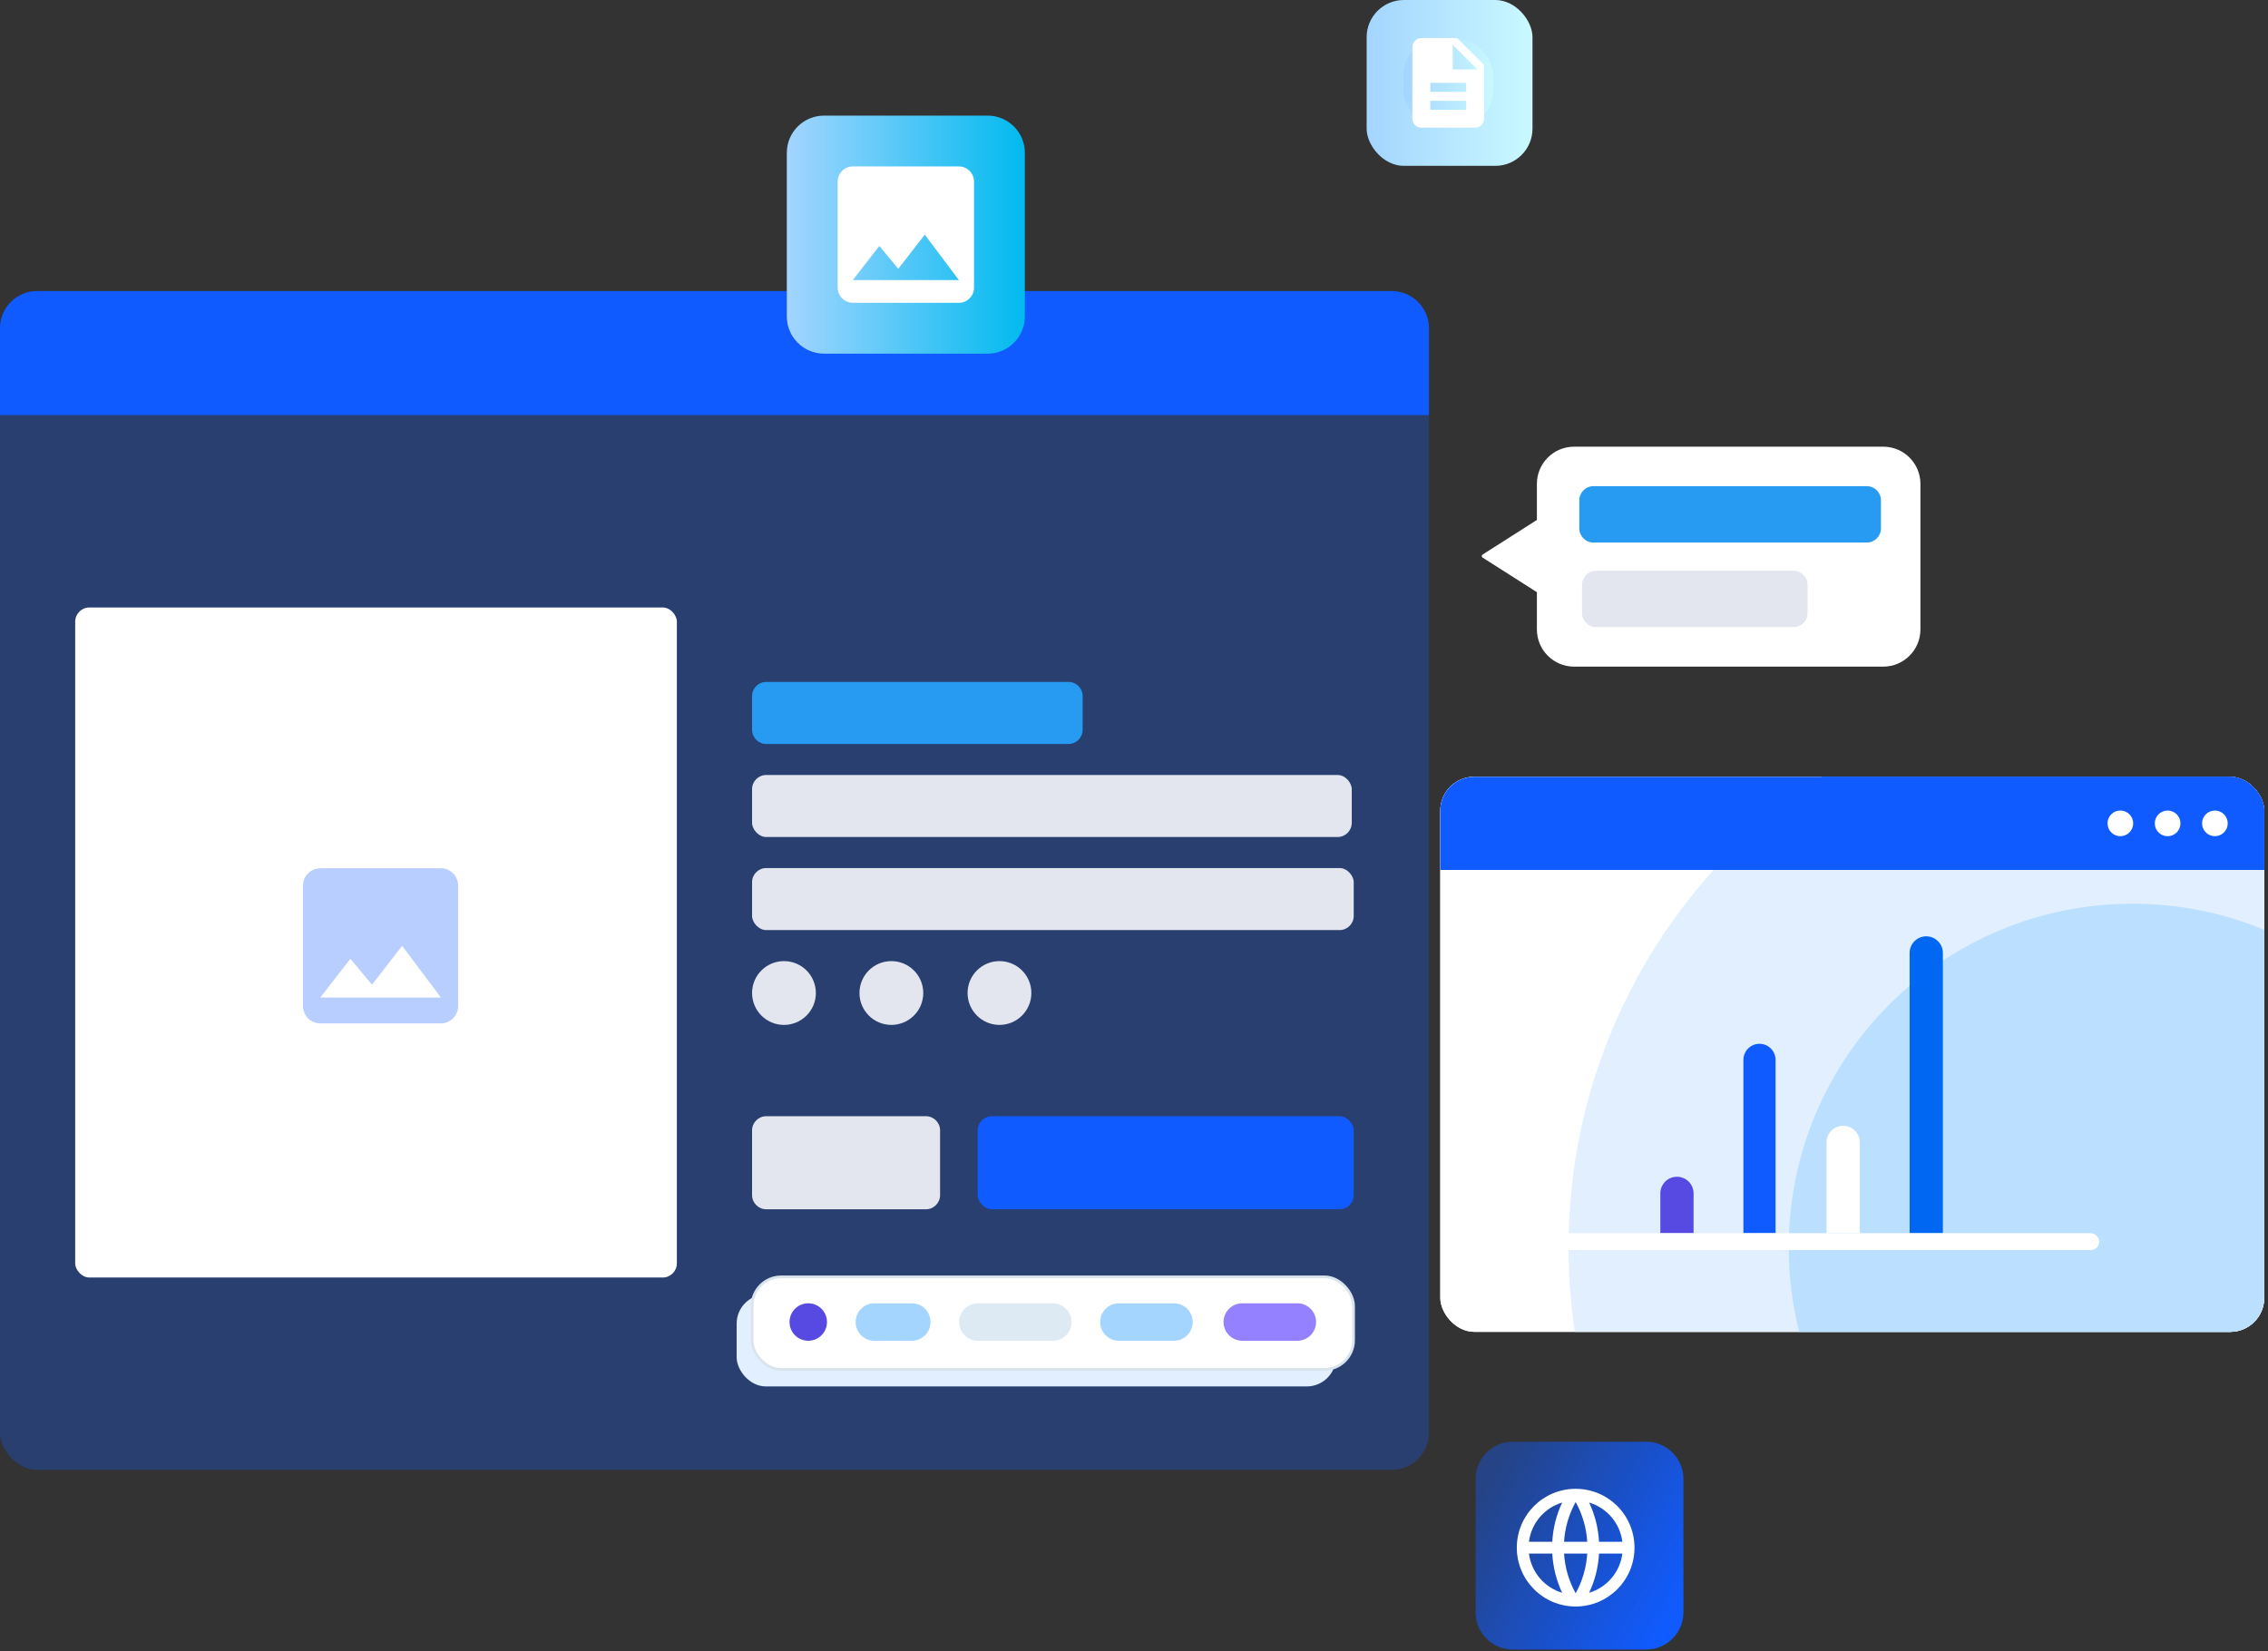 <svg width="423" height="308" viewBox="0 0 423 308" fill="none" xmlns="http://www.w3.org/2000/svg">
<rect x="0" y="0" width="423" height="308" fill="#333333" stroke="none"/>
<rect y="54.286" width="266.508" height="219.872" rx="6.941" fill="#105BFF" fill-opacity="0.3"/>
<rect x="14.026" y="113.304" width="112.214" height="124.98" rx="2.644" fill="white"/>
<path fill-rule="evenodd" clip-rule="evenodd" d="M85.448 165.166C85.448 163.398 84.002 161.951 82.234 161.951H59.732C57.964 161.951 56.518 163.398 56.518 165.166V187.667C56.518 189.435 57.964 190.882 59.732 190.882H82.234C84.002 190.882 85.448 189.435 85.448 187.667V165.166ZM65.358 178.827L69.376 183.665L75.001 176.416L82.234 186.06H59.732L65.358 178.827Z" fill="#105BFF" fill-opacity="0.3"/>
<path fill-rule="evenodd" clip-rule="evenodd" d="M140.267 129.835C140.267 128.375 141.45 127.191 142.911 127.191H199.279C200.739 127.191 201.923 128.375 201.923 129.835V136.119C201.923 137.579 200.739 138.763 199.279 138.763H142.911C141.45 138.763 140.267 137.579 140.267 136.119V129.835Z" fill="#279AF1"/>
<rect x="140.267" y="161.908" width="112.214" height="11.572" rx="2.644" fill="#E3E6EE"/>
<rect x="140.267" y="144.549" width="111.847" height="11.572" rx="2.644" fill="#E3E6EE"/>
<path fill-rule="evenodd" clip-rule="evenodd" d="M146.216 191.165C149.502 191.165 152.165 188.501 152.165 185.216C152.165 181.93 149.502 179.266 146.216 179.266C142.93 179.266 140.267 181.93 140.267 185.216C140.267 188.501 142.93 191.165 146.216 191.165Z" fill="#E3E6EE"/>
<path fill-rule="evenodd" clip-rule="evenodd" d="M186.409 191.164C189.695 191.164 192.358 188.501 192.358 185.215C192.358 181.93 189.695 179.266 186.409 179.266C183.124 179.266 180.46 181.93 180.46 185.215C180.46 188.501 183.124 191.164 186.409 191.164Z" fill="#E3E6EE"/>
<path fill-rule="evenodd" clip-rule="evenodd" d="M166.247 191.164C169.533 191.164 172.196 188.501 172.196 185.215C172.196 181.93 169.533 179.266 166.247 179.266C162.961 179.266 160.298 181.93 160.298 185.215C160.298 188.501 162.961 191.164 166.247 191.164Z" fill="#E3E6EE"/>
<rect x="182.348" y="208.196" width="70.134" height="17.358" rx="2.644" fill="#105BFF"/>
<path fill-rule="evenodd" clip-rule="evenodd" d="M140.267 210.84C140.267 209.38 141.45 208.196 142.911 208.196H172.689C174.15 208.196 175.333 209.38 175.333 210.84V222.91C175.333 224.371 174.15 225.555 172.689 225.555H142.911C141.45 225.555 140.267 224.371 140.267 222.91V210.84Z" fill="#E3E6EE"/>
<path d="M0 61.226C0 57.393 3.107 54.286 6.941 54.286H259.567C263.401 54.286 266.508 57.393 266.508 61.226V77.43H0V61.226Z" fill="#105BFF"/>
<path fill-rule="evenodd" clip-rule="evenodd" d="M32.39 70.73C35.128 70.73 37.348 68.51 37.348 65.772C37.348 63.034 35.128 60.814 32.39 60.814C29.652 60.814 27.433 63.034 27.433 65.772C27.433 68.51 29.652 70.73 32.39 70.73ZM14.725 70.73C17.463 70.73 19.683 68.51 19.683 65.772C19.683 63.034 17.463 60.815 14.725 60.815C11.987 60.815 9.768 63.034 9.768 65.772C9.768 68.51 11.987 70.73 14.725 70.73ZM55.014 65.772C55.014 68.51 52.794 70.73 50.056 70.73C47.318 70.73 45.098 68.51 45.098 65.772C45.098 63.034 47.318 60.814 50.056 60.814C52.794 60.814 55.014 63.034 55.014 65.772Z" fill="#105BFF" fill-opacity="0.3"/>
<path fill-rule="evenodd" clip-rule="evenodd" d="M351.235 124.34C355.068 124.34 358.176 121.233 358.176 117.399V90.254C358.176 86.421 355.068 83.314 351.235 83.314H293.583C289.75 83.314 286.643 86.421 286.643 90.254V96.982L276.51 103.439C276.307 103.569 276.307 103.867 276.51 103.996L286.643 110.453V117.399C286.643 121.233 289.75 124.34 293.583 124.34L351.235 124.34Z" fill="white"/>
<path fill-rule="evenodd" clip-rule="evenodd" d="M337.137 114.332C337.137 115.793 335.953 116.977 334.493 116.977H297.702C296.242 116.977 295.058 115.793 295.058 114.332V109.101C295.058 107.641 296.242 106.457 297.702 106.457H334.493C335.953 106.457 337.137 107.641 337.137 109.101V114.332Z" fill="#E3E6EE"/>
<path fill-rule="evenodd" clip-rule="evenodd" d="M350.812 98.553C350.812 100.014 349.629 101.197 348.168 101.197H297.199C295.739 101.197 294.555 100.014 294.555 98.553V93.322C294.555 91.862 295.739 90.678 297.199 90.678H348.168C349.629 90.678 350.812 91.862 350.812 93.322V98.553Z" fill="#279AF1"/>
<rect x="254.888" width="30.935" height="30.935" rx="6.941" fill="url(#paint0_linear_13066_6828)"/>
<rect x="261.75" y="7.097" width="16.718" height="16.718" rx="6.941" fill="url(#paint1_linear_13066_6828)"/>
<path fill-rule="evenodd" clip-rule="evenodd" d="M271.781 7.098H265.094C264.174 7.098 263.43 7.851 263.43 8.77L263.422 22.144C263.422 23.064 264.166 23.816 265.085 23.816H275.124C276.044 23.816 276.796 23.064 276.796 22.144V12.114L271.781 7.098ZM273.452 20.472H266.765V18.8H273.452V20.472ZM273.452 17.128H266.765V15.457H273.452V17.128ZM270.945 12.949V8.352L275.542 12.949H270.945Z" fill="white"/>
<path d="M146.747 28.506C146.747 24.672 149.855 21.565 153.688 21.565H184.204C188.037 21.565 191.144 24.672 191.144 28.506V59.021C191.144 62.854 188.037 65.962 184.203 65.962H153.688C149.855 65.962 146.747 62.854 146.747 59.021V28.506Z" fill="url(#paint2_linear_13066_6828)"/>
<path fill-rule="evenodd" clip-rule="evenodd" d="M181.663 53.655V33.871C181.663 32.317 180.392 31.045 178.837 31.045H159.054C157.499 31.045 156.228 32.317 156.228 33.871V53.655C156.228 55.209 157.499 56.481 159.054 56.481H178.837C180.392 56.481 181.663 55.209 181.663 53.655ZM164 45.883L167.533 50.137L172.479 43.764L178.838 52.242H159.054L164 45.883Z" fill="white"/>
<path d="M275.212 275.853C275.212 272.02 278.319 268.912 282.153 268.912H307.029C310.863 268.912 313.97 272.02 313.97 275.853V300.73C313.97 304.563 310.863 307.67 307.029 307.67H282.153C278.319 307.67 275.212 304.563 275.212 300.73V275.853Z" fill="url(#paint3_linear_13066_6828)"/>
<path d="M293.872 299.645C287.809 299.645 282.896 294.731 282.896 288.669C282.896 282.607 287.809 277.693 293.872 277.693C299.934 277.693 304.848 282.607 304.848 288.669C304.848 294.731 299.934 299.645 293.872 299.645ZM291.358 297.084C290.275 294.788 289.648 292.302 289.511 289.767H285.159C285.372 291.456 286.072 293.047 287.172 294.346C288.273 295.645 289.727 296.596 291.358 297.084ZM291.709 289.767C291.875 292.444 292.64 294.958 293.872 297.178C295.136 294.9 295.875 292.368 296.034 289.767H291.709ZM302.584 289.767H298.232C298.095 292.302 297.468 294.788 296.385 297.084C298.016 296.596 299.47 295.645 300.571 294.346C301.671 293.047 302.371 291.456 302.584 289.767ZM285.159 287.572H289.511C289.648 285.036 290.275 282.551 291.358 280.254C289.727 280.742 288.273 281.694 287.172 282.993C286.072 284.292 285.372 285.882 285.159 287.572ZM291.71 287.572H296.033C295.874 284.971 295.136 282.439 293.872 280.161C292.607 282.439 291.868 284.971 291.709 287.572H291.71ZM296.385 280.254C297.468 282.551 298.095 285.036 298.232 287.572H302.584C302.371 285.882 301.671 284.292 300.571 282.993C299.47 281.694 298.016 280.742 296.385 280.254Z" fill="white"/>
<rect x="137.392" y="241.449" width="111.766" height="17.146" rx="5.429" fill="#E1EFFF"/>
<path fill-rule="evenodd" clip-rule="evenodd" d="M150.54 253.197C152.356 253.197 153.827 251.775 153.827 250.021C153.827 248.268 152.356 246.846 150.54 246.846C148.725 246.846 147.253 248.268 147.253 250.021C147.253 251.775 148.725 253.197 150.54 253.197Z" fill="#E1EFFF"/>
<path fill-rule="evenodd" clip-rule="evenodd" d="M157.115 250.021C157.115 248.268 158.537 246.846 160.29 246.846H167.089C168.843 246.846 170.264 248.268 170.264 250.021C170.264 251.775 168.843 253.197 167.089 253.197H160.29C158.537 253.197 157.115 251.775 157.115 250.021Z" fill="#E1EFFF"/>
<path fill-rule="evenodd" clip-rule="evenodd" d="M176.839 250.021C176.839 248.268 178.26 246.846 180.014 246.846H193.387C195.141 246.846 196.562 248.268 196.562 250.021C196.562 251.775 195.141 253.197 193.387 253.197H180.014C178.26 253.197 176.839 251.775 176.839 250.021Z" fill="#E1EFFF"/>
<path fill-rule="evenodd" clip-rule="evenodd" d="M201.821 250.021C201.821 248.268 203.243 246.846 204.996 246.846H215.082C216.836 246.846 218.257 248.268 218.257 250.021C218.257 251.775 216.836 253.197 215.082 253.197H204.996C203.243 253.197 201.821 251.775 201.821 250.021Z" fill="#E1EFFF"/>
<path fill-rule="evenodd" clip-rule="evenodd" d="M222.86 250.021C222.86 248.268 224.282 246.846 226.036 246.846H236.121C237.875 246.846 239.296 248.268 239.296 250.021C239.296 251.775 237.875 253.197 236.121 253.197H226.036C224.282 253.197 222.86 251.775 222.86 250.021Z" fill="#E1EFFF"/>
<rect x="140.268" y="238.159" width="112.177" height="17.258" rx="5.429" fill="white" stroke="#DAE4ED" stroke-width="0.509"/>
<path fill-rule="evenodd" clip-rule="evenodd" d="M150.746 250.076C152.675 250.076 154.238 248.512 154.238 246.583C154.238 244.654 152.675 243.09 150.746 243.09C148.817 243.09 147.253 244.654 147.253 246.583C147.253 248.512 148.817 250.076 150.746 250.076Z" fill="#574AE2"/>
<path fill-rule="evenodd" clip-rule="evenodd" d="M159.58 246.583C159.58 244.654 161.144 243.09 163.073 243.09H170.058C171.987 243.09 173.551 244.654 173.551 246.583C173.551 248.512 171.987 250.076 170.058 250.076H163.073C161.144 250.076 159.58 248.512 159.58 246.583Z" fill="#A3D5FF"/>
<path fill-rule="evenodd" clip-rule="evenodd" d="M178.893 246.583C178.893 244.654 180.456 243.09 182.385 243.09H196.356C198.285 243.09 199.849 244.654 199.849 246.583C199.849 248.512 198.285 250.076 196.356 250.076H182.385C180.456 250.076 178.893 248.512 178.893 246.583Z" fill="#DDEAF3"/>
<path fill-rule="evenodd" clip-rule="evenodd" d="M205.19 246.583C205.19 244.654 206.754 243.09 208.683 243.09H218.956C220.885 243.09 222.448 244.654 222.448 246.583C222.448 248.512 220.885 250.076 218.956 250.076H208.683C206.754 250.076 205.19 248.512 205.19 246.583Z" fill="#A3D5FF"/>
<path fill-rule="evenodd" clip-rule="evenodd" d="M228.201 246.583C228.201 244.654 229.765 243.09 231.694 243.09H241.966C243.895 243.09 245.459 244.654 245.459 246.583C245.459 248.512 243.895 250.076 241.966 250.076H231.694C229.765 250.076 228.201 248.512 228.201 246.583Z" fill="#9381FF"/>
<g clip-path="url(#clip0_13066_6828)">
<rect x="268.626" y="144.883" width="153.664" height="103.534" rx="6.332" fill="white"/>
<rect x="268.626" y="144.883" width="153.664" height="103.534" fill="white"/>
<path fill-rule="evenodd" clip-rule="evenodd" d="M293.727 248.419C292.956 243.283 292.557 238.025 292.557 232.674C292.557 195.997 311.331 163.705 339.793 144.884H418.26C420.486 144.884 422.29 146.689 422.29 148.915V244.388C422.29 246.614 420.486 248.419 418.26 248.419H293.727Z" fill="#E1EFFF"/>
<path d="M268.626 144.883H422.29V162.265H268.626V144.883Z" fill="#105BFF"/>
<path fill-rule="evenodd" clip-rule="evenodd" d="M319.601 162.266C325.559 155.658 332.345 149.81 339.793 144.884L418.259 144.884C420.485 144.884 422.29 146.689 422.29 148.915V162.266H319.601Z" fill="#105BFF"/>
<circle cx="413.095" cy="153.575" r="2.393" fill="white"/>
<circle cx="404.279" cy="153.575" r="2.393" fill="white"/>
<circle cx="395.461" cy="153.575" r="2.393" fill="white"/>
<path fill-rule="evenodd" clip-rule="evenodd" d="M422.29 173.436V244.387C422.29 246.613 420.486 248.418 418.26 248.418H335.566C334.294 243.381 333.618 238.106 333.618 232.674C333.618 197.266 362.322 168.563 397.729 168.563C406.43 168.563 414.725 170.296 422.29 173.436Z" fill="#BADFFF"/>
<path d="M325.163 197.685C325.163 196.03 326.505 194.688 328.16 194.688C329.815 194.688 331.156 196.03 331.156 197.685V230.026H325.163V197.685Z" fill="#105BFF"/>
<path d="M340.662 213.08C340.662 211.368 342.05 209.98 343.762 209.98C345.474 209.98 346.862 211.368 346.862 213.08V230.026H340.662V213.08Z" fill="white"/>
<path d="M309.664 222.587C309.664 220.875 311.052 219.487 312.764 219.487C314.476 219.487 315.864 220.875 315.864 222.587V230.026H309.664V222.587Z" fill="#574AE2"/>
<path d="M356.161 177.742C356.161 176.03 357.549 174.642 359.261 174.642C360.973 174.642 362.361 176.03 362.361 177.742V230.026H356.161V177.742Z" fill="#0067F2"/>
<path d="M371.866 205.124C371.866 203.469 373.208 202.127 374.863 202.127C376.518 202.127 377.859 203.469 377.859 205.124V230.026H371.866V205.124Z" fill="#BADFFF"/>
<rect x="290.059" y="230.012" width="101.476" height="3.148" rx="1.574" fill="white"/>
</g>
<defs>
<linearGradient id="paint0_linear_13066_6828" x1="254.888" y1="15.467" x2="285.822" y2="15.467" gradientUnits="userSpaceOnUse">
<stop stop-color="#A3D5FF"/>
<stop offset="1" stop-color="#C9F9FF"/>
</linearGradient>
<linearGradient id="paint1_linear_13066_6828" x1="261.75" y1="15.456" x2="278.468" y2="15.456" gradientUnits="userSpaceOnUse">
<stop stop-color="#A3D5FF"/>
<stop offset="1" stop-color="#C9F9FF"/>
</linearGradient>
<linearGradient id="paint2_linear_13066_6828" x1="146.747" y1="43.763" x2="191.144" y2="43.763" gradientUnits="userSpaceOnUse">
<stop stop-color="#A3D5FF"/>
<stop offset="1" stop-color="#01BAEF"/>
</linearGradient>
<linearGradient id="paint3_linear_13066_6828" x1="277.078" y1="276.103" x2="314.405" y2="296.821" gradientUnits="userSpaceOnUse">
<stop stop-color="#105BFF" stop-opacity="0.4"/>
<stop offset="1" stop-color="#105BFF"/>
</linearGradient>
<clipPath id="clip0_13066_6828">
<rect x="268.626" y="144.883" width="153.664" height="103.534" rx="6.332" fill="white"/>
</clipPath>
</defs>
</svg>
